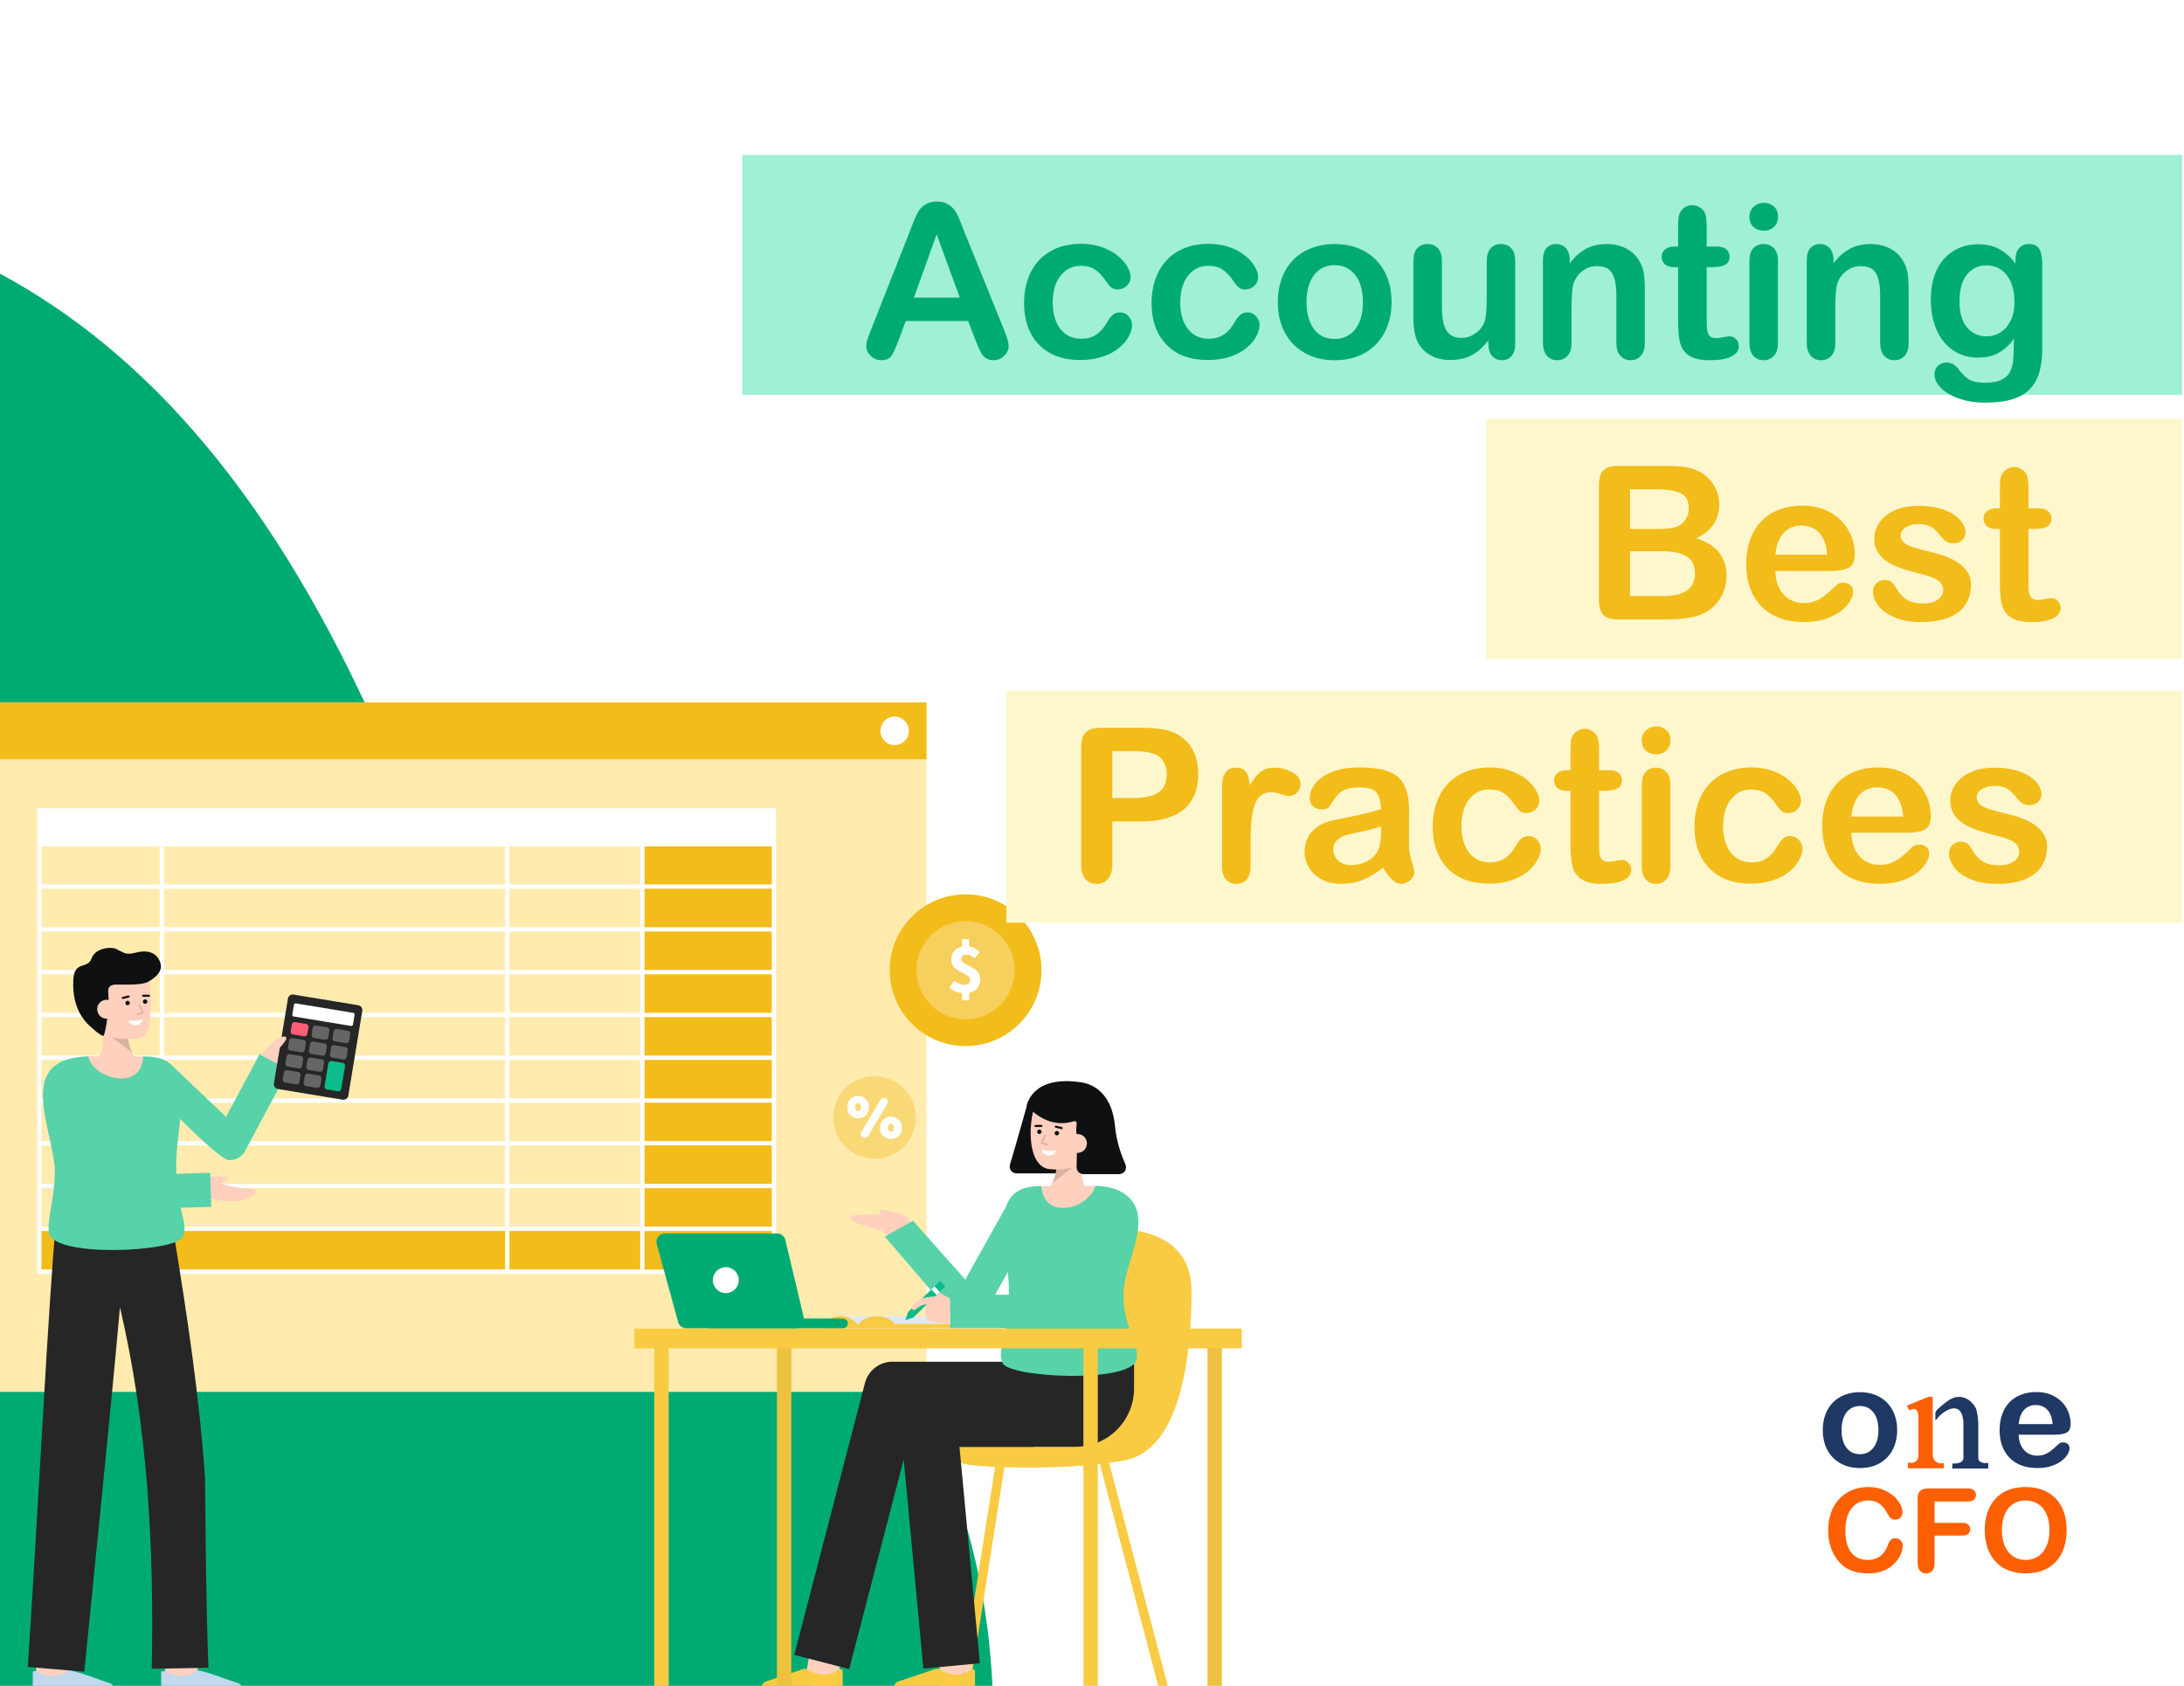 <svg width="342" height="264" viewBox="0 0 342 264" fill="none" xmlns="http://www.w3.org/2000/svg">
<g clip-path="url(#clip0_4023_6393)">
<rect width="342" height="264" fill="white"/>
<path d="M-75.787 30.403C-126.537 34.1 -167.177 70.709 -188.146 133.514C-209.116 196.32 -219.397 183.673 -246.805 209.864C-266.376 228.564 -273.032 270.296 -263.778 293.878C-250.956 326.545 -217.739 349.278 -175.246 359.508C-106.231 376.123 -81.466 317.005 9.875 375.126C53.36 402.797 109.624 376.194 141.943 322.234C161.334 289.858 161.021 237.012 134.135 207.083C97.489 166.294 91.541 188.73 60.005 116.441C26.11 38.745 -21.162 26.424 -75.787 30.403Z" fill="#00AB73"/>
<path d="M145.089 110H-4V217.969H145.089V110Z" fill="#FFEBAE"/>
<path d="M145.089 110H-4V118.894H145.089V110Z" fill="#F2BC1A"/>
<path d="M140.096 116.682C141.328 116.682 142.327 115.683 142.327 114.45C142.327 113.218 141.328 112.219 140.096 112.219C138.864 112.219 137.865 113.218 137.865 114.45C137.865 115.683 138.864 116.682 140.096 116.682Z" fill="white"/>
<path d="M121.189 129.562H100.593V199.162H121.189V129.562Z" fill="#F2BC1A"/>
<path d="M100.592 192.477H6.162V198.782H100.592V192.477Z" fill="#F2BC1A"/>
<path d="M121.189 126.578H6.158V132.533H121.189V126.578Z" fill="white"/>
<path d="M6.158 126.578V199.155H121.189V126.578" stroke="white" stroke-width="0.675" stroke-miterlimit="10"/>
<path d="M25.351 129.555V199.154" stroke="white" stroke-width="0.675" stroke-miterlimit="10"/>
<path d="M121.189 138.836H6.162" stroke="white" stroke-width="0.675" stroke-miterlimit="10"/>
<path d="M121.189 145.539H6.162" stroke="white" stroke-width="0.675" stroke-miterlimit="10"/>
<path d="M121.189 152.234H6.162" stroke="white" stroke-width="0.675" stroke-miterlimit="10"/>
<path d="M121.189 158.938H6.162" stroke="white" stroke-width="0.675" stroke-miterlimit="10"/>
<path d="M121.189 165.633H6.162" stroke="white" stroke-width="0.675" stroke-miterlimit="10"/>
<path d="M121.189 172.336H6.162" stroke="white" stroke-width="0.675" stroke-miterlimit="10"/>
<path d="M121.189 179.023H6.162" stroke="white" stroke-width="0.675" stroke-miterlimit="10"/>
<path d="M121.189 185.727H6.162" stroke="white" stroke-width="0.675" stroke-miterlimit="10"/>
<path d="M121.189 192.43H6.162" stroke="white" stroke-width="0.675" stroke-miterlimit="10"/>
<path d="M79.441 129.555V199.154" stroke="white" stroke-width="0.675" stroke-miterlimit="10"/>
<path d="M100.592 129.555V199.154" stroke="white" stroke-width="0.675" stroke-miterlimit="10"/>
<path d="M151.209 163.812C157.771 163.812 163.091 158.492 163.091 151.929C163.091 145.367 157.771 140.047 151.209 140.047C144.646 140.047 139.326 145.367 139.326 151.929C139.326 158.492 144.646 163.812 151.209 163.812Z" fill="#F2BC1A"/>
<g opacity="0.29">
<path d="M151.209 159.632C155.463 159.632 158.912 156.184 158.912 151.929C158.912 147.675 155.463 144.227 151.209 144.227C146.955 144.227 143.506 147.675 143.506 151.929C143.506 156.184 146.955 159.632 151.209 159.632Z" fill="white"/>
</g>
<path d="M148.688 154.678L149.406 153.564C149.976 154 150.474 154.223 151.004 154.223C151.639 154.223 151.918 153.959 151.918 153.45C151.918 152.298 148.961 152.318 148.961 150.296C148.961 148.996 149.861 148.168 151.281 148.168C151.684 148.162 152.084 148.244 152.452 148.409C152.82 148.573 153.148 148.815 153.414 149.119L152.589 150.063C152.181 149.692 151.837 149.497 151.369 149.497C150.83 149.497 150.538 149.715 150.538 150.218C150.538 151.286 153.495 151.193 153.495 153.335C153.495 154.621 152.644 155.552 151.004 155.552C150.155 155.533 149.338 155.225 148.688 154.678ZM150.658 147.07H151.751V148.684H150.658V147.07ZM150.658 154.88H151.751V156.65H150.658V154.88Z" fill="white"/>
<path d="M138.433 181.279C141.908 180.459 144.061 176.977 143.24 173.501C142.42 170.026 138.937 167.874 135.462 168.694C131.987 169.515 129.834 172.997 130.655 176.472C131.475 179.948 134.958 182.1 138.433 181.279Z" fill="#F9D876"/>
<path d="M132.664 173.368C132.664 172.385 133.308 171.625 134.373 171.625C135.429 171.625 136.081 172.393 136.081 173.368C136.081 174.334 135.438 175.126 134.373 175.126C133.308 175.126 132.664 174.335 132.664 173.368ZM134.832 173.368C134.832 173.027 134.694 172.758 134.373 172.758C134.058 172.758 133.905 173.035 133.905 173.368C133.905 173.708 134.051 173.994 134.373 173.994C134.695 173.994 134.832 173.708 134.832 173.368ZM138.433 171.93C138.535 171.92 138.637 171.938 138.729 171.982C138.821 172.026 138.9 172.094 138.957 172.179C139.014 172.264 139.047 172.362 139.053 172.464C139.058 172.566 139.036 172.668 138.989 172.759L135.964 177.871C135.905 177.965 135.823 178.042 135.726 178.094C135.628 178.147 135.519 178.173 135.409 178.171C135.307 178.181 135.204 178.162 135.112 178.119C135.02 178.075 134.941 178.007 134.884 177.922C134.828 177.837 134.795 177.739 134.789 177.637C134.783 177.535 134.805 177.433 134.853 177.343L137.877 172.23C137.936 172.136 138.018 172.059 138.115 172.007C138.213 171.954 138.322 171.928 138.433 171.93H138.433ZM137.806 176.616C137.806 175.633 138.457 174.865 139.522 174.865C140.578 174.865 141.23 175.633 141.23 176.616C141.23 177.582 140.579 178.366 139.522 178.366C138.449 178.365 137.806 177.581 137.806 176.616ZM139.981 176.616C139.981 176.275 139.836 175.998 139.522 175.998C139.2 175.998 139.054 176.275 139.054 176.616C139.054 176.948 139.2 177.233 139.522 177.233C139.843 177.233 139.981 176.948 139.981 176.616Z" fill="white"/>
<path d="M173.381 227.954L171.988 228.32L181.758 265.464L183.151 265.098L173.381 227.954Z" fill="#F9CB43"/>
<path d="M156.094 228.025L150.266 265.172L151.689 265.395L157.517 228.248L156.094 228.025Z" fill="#F9CB43"/>
<path d="M174.688 192.504C174.688 192.504 186.586 191.753 186.586 202.148C186.586 212.543 184.834 227.071 176.066 228.699C167.298 230.327 154.346 229.836 151.339 229.327C147.645 228.7 146.034 220.13 150.955 219.557C164.92 217.929 158.157 193.632 174.688 192.504Z" fill="#F9CB43"/>
<path d="M131.506 206.094C131.568 206.092 146.497 206.124 146.527 206.124C148.621 206.124 149.431 207.337 149.431 207.337V207.991H129.019V207.337C129.94 206.713 130.78 206.075 131.506 206.094Z" fill="#DEE8F5"/>
<path d="M134.351 207.499C134.351 207.499 133.274 205.953 131.507 206.095C131.027 206.113 130.557 206.233 130.128 206.447C129.699 206.662 129.321 206.966 129.019 207.338V207.992H140.13V207.338C140.13 207.338 139.321 206.125 137.227 206.125C135.133 206.125 134.351 207.499 134.351 207.499Z" fill="#F9CB43"/>
<path d="M140.13 207.992H149.431V207.338H140.13V207.992Z" fill="#F9CB43"/>
<path d="M151.944 258.081L146.918 258.469L147.371 264.34L152.397 263.952L151.944 258.081Z" fill="#FFD0BE"/>
<path d="M140.984 265.229C140.722 265.228 140.472 265.123 140.288 264.937C140.104 264.752 140.001 264.5 140.002 264.239C140.002 264.215 140.002 264.191 140.005 264.167C140.02 263.98 140.088 263.8 140.201 263.65C140.314 263.5 140.467 263.386 140.643 263.32L146.511 261.355C146.624 261.317 146.745 261.304 146.864 261.318C146.983 261.331 147.098 261.37 147.2 261.431C148.007 261.991 148.972 262.277 149.953 262.248C150.717 262.193 151.451 261.925 152.07 261.474C152.125 261.429 152.191 261.401 152.261 261.392C152.33 261.384 152.401 261.395 152.465 261.426C152.528 261.456 152.582 261.503 152.62 261.563C152.657 261.623 152.677 261.692 152.677 261.762V264.631C152.677 264.802 152.609 264.965 152.489 265.086C152.368 265.207 152.205 265.274 152.034 265.274H152.032L140.984 265.229Z" fill="#F9CB43"/>
<path d="M126.948 257.863L125.96 263.734L130.931 264.571L131.919 258.699L126.948 257.863Z" fill="#FFD0BE"/>
<path d="M124.38 259.146L135.448 216.566C135.695 215.614 136.251 214.772 137.029 214.17C137.807 213.569 138.762 213.242 139.745 213.242H164.001V213.258H177.59V217.422C177.59 218.623 177.353 219.812 176.894 220.921C176.434 222.03 175.761 223.038 174.912 223.887C174.063 224.736 173.055 225.409 171.946 225.869C170.837 226.328 169.648 226.565 168.447 226.565H161.82V226.591H150.249L153.435 260.465L144.592 261.295L141.512 228.541L132.976 261.379L124.38 259.146Z" fill="#262626"/>
<path d="M120.267 265.23C120.005 265.229 119.755 265.124 119.571 264.938C119.387 264.752 119.284 264.501 119.285 264.239C119.285 264.215 119.285 264.191 119.288 264.167C119.303 263.98 119.371 263.801 119.484 263.65C119.597 263.5 119.751 263.386 119.927 263.32L125.794 261.355C125.907 261.317 126.028 261.304 126.147 261.318C126.266 261.331 126.381 261.37 126.483 261.432C127.29 261.991 128.255 262.277 129.236 262.248C130 262.193 130.734 261.925 131.353 261.474C131.408 261.429 131.474 261.401 131.544 261.393C131.614 261.384 131.684 261.396 131.748 261.426C131.812 261.456 131.865 261.504 131.903 261.563C131.94 261.623 131.96 261.692 131.96 261.762V264.632C131.96 264.803 131.892 264.966 131.772 265.087C131.651 265.207 131.488 265.275 131.317 265.275H131.314L120.267 265.23Z" fill="#F9CB43"/>
<path d="M142.86 192.895C142.86 192.895 142.824 190.012 140.763 190.162C139.463 190.256 133.286 189.97 133.194 190.533C132.966 191.925 138.617 192.265 139.13 193.562L142.86 192.895Z" fill="#FFD0BE"/>
<path d="M141.494 190.257C141.494 190.257 138.626 189.321 137.921 189.489C137.297 189.637 138.598 190.653 138.598 190.653L141.494 190.257Z" fill="#FFD0BE"/>
<path d="M148.786 207.986H157.505C156.991 210.755 156.337 211.919 157.012 213.467C158.018 215.779 177.781 216.739 178.045 212.673C178.213 210.085 175.932 207.824 175.932 202.783C175.932 197.742 180.572 191.299 176.792 187.518C175.697 186.424 173.801 185.713 171.491 185.711C171.319 187.058 163.14 187.062 163.078 185.742C162.766 185.747 162.523 185.754 162.372 185.759C159.554 185.88 158.173 187.095 157.566 188.908L151.157 200.38L142.962 191.161L138.552 193.641L148.786 205.555L148.786 207.986ZM157.986 201.823C157.99 202.144 157.989 202.451 157.986 202.751H155.829L157.821 199.184C157.911 200.087 157.977 200.975 157.987 201.823H157.986Z" fill="#57D2A9"/>
<path d="M163.078 185.742C163.14 187.062 163.86 189.004 166.073 189.148C169.028 189.345 171.318 187.058 171.491 185.711H171.482C168.577 185.711 164.775 185.716 163.078 185.742Z" fill="#FFD0BE"/>
<path d="M145.241 206.728C145.709 207.096 147.736 207.211 148.787 207.247V203.351C148.251 203.063 147.584 202.691 147.087 202.374C146.398 201.932 146.086 201.805 145.913 201.853H145.911C145.87 201.865 145.833 201.888 145.805 201.921C145.782 201.946 145.764 201.976 145.753 202.009C145.64 202.314 146.156 202.772 146.441 202.998L146.444 203.001C146.547 203.082 146.621 203.135 146.621 203.135L146.012 203.416L146.009 203.418L145.476 203.665L145.469 203.668L145.181 203.8C145.181 203.8 145.131 204.011 145.076 204.321V204.323C144.946 205.065 144.79 206.376 145.241 206.728Z" fill="#FFD0BE"/>
<path d="M141.783 206.733L143.022 206.31L146.671 202.777L147.166 202.296L148.051 201.44L147.222 200.586L146.329 201.451L145.832 201.93L142.195 205.454L141.783 206.733Z" fill="#0CBC8B"/>
<path d="M145.832 201.932L146.671 202.779L147.166 202.298L146.329 201.453L145.832 201.932Z" fill="white"/>
<path d="M146.253 203.055C145.939 203.061 145.626 203.087 145.315 203.132C144.995 203.174 144.68 203.245 144.373 203.345C144.202 203.399 144.037 203.469 143.88 203.555C143.791 203.603 143.707 203.658 143.628 203.72L143.451 203.873C143.219 204.082 143.007 204.313 142.818 204.562C142.767 204.631 142.741 204.715 142.746 204.801C142.751 204.887 142.786 204.968 142.845 205.03C142.904 205.092 142.983 205.132 143.068 205.141C143.153 205.151 143.239 205.13 143.31 205.083L143.327 205.072L144.023 204.605L144.197 204.49C144.238 204.467 144.28 204.447 144.322 204.429C144.429 204.386 144.54 204.352 144.653 204.328C144.913 204.274 145.176 204.236 145.441 204.216C145.712 204.194 146 204.178 146.261 204.174H146.274C146.347 204.172 146.419 204.156 146.487 204.127C146.554 204.098 146.615 204.056 146.666 204.003C146.717 203.95 146.757 203.888 146.784 203.819C146.811 203.751 146.824 203.678 146.823 203.604C146.822 203.531 146.806 203.458 146.777 203.391C146.747 203.324 146.705 203.263 146.652 203.212C146.599 203.161 146.537 203.121 146.469 203.094C146.4 203.067 146.327 203.054 146.254 203.055L146.253 203.055Z" fill="#FFD0BE"/>
<path d="M123.915 210.32H121.661V265.281H123.915V210.32Z" fill="#F9CB43"/>
<path d="M171.907 210.461H169.653V265.421H171.907V210.461Z" fill="#F9CB43"/>
<path d="M191.342 210.32H189.088V265.281H191.342V210.32Z" fill="#F9CB43"/>
<g opacity="0.05">
<path d="M123.915 210.305H121.661V265.265H123.915V210.305Z" fill="black"/>
</g>
<g opacity="0.05">
<path d="M191.342 210.305H189.088V265.265H191.342V210.305Z" fill="black"/>
</g>
<path d="M104.712 210.32H102.457V265.281H104.712V210.32Z" fill="#F9CB43"/>
<path d="M194.459 208.047H99.341V211.147H194.459V208.047Z" fill="#F9CB43"/>
<path d="M122.975 194.167L125.889 206.403C125.934 206.593 125.936 206.791 125.893 206.983C125.851 207.174 125.766 207.353 125.645 207.506C125.524 207.66 125.369 207.784 125.193 207.869C125.017 207.955 124.824 207.999 124.628 207.999H107.445C107.162 207.999 106.886 207.906 106.66 207.734C106.434 207.562 106.271 207.32 106.196 207.046L102.837 194.811C102.785 194.619 102.777 194.417 102.815 194.221C102.853 194.025 102.936 193.841 103.057 193.682C103.177 193.524 103.333 193.395 103.512 193.307C103.691 193.218 103.888 193.172 104.087 193.172H121.714C122.005 193.172 122.288 193.27 122.517 193.451C122.746 193.631 122.907 193.884 122.975 194.167Z" fill="#00AB73"/>
<path d="M132.007 207.999H111.238C111.036 207.999 110.843 207.919 110.7 207.776C110.557 207.634 110.477 207.44 110.477 207.238C110.477 207.036 110.557 206.842 110.7 206.7C110.843 206.557 111.036 206.477 111.238 206.477H132.007C132.209 206.477 132.402 206.557 132.545 206.7C132.688 206.842 132.768 207.036 132.768 207.238C132.768 207.44 132.688 207.634 132.545 207.776C132.402 207.919 132.209 207.999 132.007 207.999Z" fill="#00AB73"/>
<path d="M113.66 202.502C114.782 202.502 115.692 201.592 115.692 200.47C115.692 199.347 114.782 198.438 113.66 198.438C112.538 198.438 111.628 199.347 111.628 200.47C111.628 201.592 112.538 202.502 113.66 202.502Z" fill="white"/>
<path d="M160.994 172.469C160.994 172.469 159.175 178.988 158.153 182.371C158.104 182.531 158.094 182.701 158.123 182.866C158.151 183.031 158.219 183.187 158.318 183.321C158.418 183.455 158.548 183.564 158.698 183.64C158.848 183.715 159.013 183.754 159.18 183.754H165.565C165.841 183.754 166.106 183.647 166.306 183.457C166.506 183.267 166.624 183.007 166.637 182.731L167.068 173.656L160.994 172.469Z" fill="#0F1011"/>
<path d="M170.78 186.972C170.78 186.972 168.923 185.989 169.333 180.934L165.496 180.227C165.496 180.227 165.931 184.758 163.993 186.198L170.78 186.972Z" fill="#FFD0BE"/>
<g opacity="0.15">
<path d="M164.778 185.246L167.962 182.805L165.46 182.781C165.388 183.638 165.157 184.474 164.778 185.246Z" fill="black"/>
</g>
<path d="M171.507 178.97C171.243 180.504 170.407 181.957 169.055 182.453C167.581 183.04 165.986 183.257 164.409 183.085C160.21 182.745 161.032 173.198 163.024 171.342C165.015 169.486 170.866 170.655 171.581 173.755C171.95 175.36 171.758 177.511 171.507 178.97Z" fill="#FFD0BE"/>
<path d="M165.5 177.797C165.692 177.797 165.848 177.641 165.848 177.449C165.848 177.257 165.692 177.102 165.5 177.102C165.308 177.102 165.152 177.257 165.152 177.449C165.152 177.641 165.308 177.797 165.5 177.797Z" fill="#0F1011"/>
<path d="M162.756 177.578C162.948 177.578 163.103 177.423 163.103 177.231C163.103 177.039 162.948 176.883 162.756 176.883C162.564 176.883 162.408 177.039 162.408 177.231C162.408 177.423 162.564 177.578 162.756 177.578Z" fill="#0F1011"/>
<path d="M162.152 176.488H162.154L163.076 176.475C163.119 176.475 163.161 176.457 163.191 176.426C163.221 176.395 163.238 176.353 163.237 176.31C163.237 176.266 163.219 176.225 163.188 176.195C163.157 176.165 163.115 176.148 163.072 176.148L162.15 176.161C162.129 176.161 162.107 176.165 162.088 176.174C162.068 176.182 162.05 176.194 162.035 176.21C162.02 176.225 162.008 176.243 162 176.263C161.992 176.283 161.988 176.304 161.988 176.325C161.988 176.347 161.992 176.368 162.001 176.388C162.009 176.408 162.021 176.426 162.036 176.441C162.052 176.456 162.07 176.468 162.09 176.476C162.109 176.484 162.131 176.488 162.152 176.488Z" fill="#0F1011"/>
<path d="M166.25 176.819C166.29 176.819 166.328 176.804 166.358 176.778C166.388 176.751 166.407 176.714 166.412 176.675C166.417 176.635 166.407 176.595 166.384 176.562C166.361 176.529 166.327 176.506 166.288 176.497L165.379 176.279C165.358 176.273 165.336 176.272 165.315 176.275C165.293 176.278 165.273 176.285 165.254 176.297C165.235 176.308 165.219 176.323 165.206 176.34C165.193 176.358 165.184 176.378 165.179 176.399C165.174 176.42 165.173 176.442 165.176 176.463C165.18 176.485 165.188 176.505 165.199 176.524C165.211 176.542 165.226 176.558 165.244 176.571C165.262 176.583 165.282 176.592 165.303 176.597L166.211 176.814C166.224 176.817 166.237 176.819 166.25 176.819Z" fill="#0F1011"/>
<path d="M165.342 180.193C165.342 180.193 164.058 180.329 163.157 180.016C163.157 180.016 163.165 180.861 164.181 180.944C165.197 181.026 165.342 180.193 165.342 180.193Z" fill="white"/>
<g opacity="0.15">
<path d="M163.957 179.374C163.986 179.374 164.014 179.364 164.036 179.345C164.058 179.326 164.072 179.3 164.076 179.272C164.08 179.243 164.074 179.214 164.059 179.19C164.044 179.166 164.02 179.148 163.993 179.139L163.285 178.923L163.779 177.821C163.79 177.792 163.79 177.76 163.779 177.731C163.767 177.702 163.745 177.679 163.717 177.667C163.688 177.654 163.656 177.653 163.627 177.663C163.598 177.674 163.574 177.695 163.56 177.723L162.955 179.073L163.922 179.369C163.934 179.373 163.946 179.374 163.957 179.374Z" fill="black"/>
</g>
<path d="M160.775 173.249C160.775 173.249 161.39 168.277 169.357 169.498C171.343 169.802 174.158 171.353 174.614 176.435C174.822 178.766 175.626 180.964 176.239 182.356C176.312 182.519 176.342 182.698 176.328 182.876C176.314 183.054 176.256 183.226 176.158 183.376C176.061 183.526 175.928 183.649 175.771 183.734C175.614 183.82 175.438 183.865 175.259 183.865L169.659 183.867C169.518 183.867 169.379 183.839 169.248 183.786C169.118 183.732 169 183.654 168.9 183.554C168.801 183.455 168.721 183.337 168.667 183.207C168.613 183.077 168.585 182.938 168.585 182.797C168.585 182.781 168.585 182.766 168.585 182.749C168.625 181.796 168.657 180.182 168.603 177.715C168.312 176.307 169.087 175.315 167.962 175.638C163.781 176.839 161.089 173.33 160.775 173.249Z" fill="#0F1011"/>
<path d="M167.258 178.945C167.242 179.138 167.264 179.332 167.324 179.517C167.383 179.701 167.478 179.872 167.604 180.019C167.857 180.317 168.218 180.503 168.608 180.534C168.998 180.566 169.384 180.441 169.682 180.188C169.98 179.935 170.166 179.573 170.197 179.184C170.235 178.801 170.118 178.419 169.874 178.122C169.63 177.825 169.278 177.637 168.896 177.599C168.879 177.598 168.863 177.596 168.848 177.595C167.795 177.561 167.324 178.133 167.258 178.945Z" fill="#FFD0BE"/>
<path d="M30.781 262.912L25.775 262.317C26 260.422 26.255 258.146 26.273 257.773C26.273 257.797 26.273 257.817 26.273 257.832H31.314C31.312 257.985 31.312 258.443 30.781 262.912Z" fill="#FFD0BE"/>
<path d="M10.695 263.517L5.654 263.501C5.654 263.501 5.671 258.296 5.671 257.836H10.712C10.712 258.297 10.695 263.517 10.695 263.517Z" fill="#FFD0BE"/>
<path d="M23.76 261.324L32.641 261.172C32.272 251.819 32.209 241.122 32.109 231.441C31.233 218.751 29.335 206.189 27.282 193.622L27.218 193.641L27.031 192.361L8.769 191.234C7.521 204.965 6.2 232.786 4.355 261.037L13.205 261.785C14.8 245.513 17.268 221.803 18.785 204.709C23.143 223.34 24.137 242.307 23.76 261.324Z" fill="#262626"/>
<path d="M16.823 265.469C17.891 265.493 18.172 263.905 17.163 263.56C16.752 263.536 10.845 261.139 10.606 261.671C7.395 263.922 5.325 260.705 5.13 262.002V264.871C5.13 264.956 5.146 265.04 5.179 265.118C5.211 265.196 5.259 265.267 5.319 265.327C5.379 265.387 5.45 265.434 5.528 265.466C5.606 265.498 5.69 265.515 5.775 265.514L16.823 265.469Z" fill="#C1D8ED"/>
<path d="M36.923 265.469C37.991 265.493 38.272 263.905 37.263 263.56C36.852 263.536 30.945 261.139 30.706 261.671C27.495 263.922 25.427 260.705 25.23 262.002V264.871C25.23 264.956 25.246 265.04 25.279 265.118C25.311 265.196 25.359 265.267 25.419 265.327C25.479 265.387 25.55 265.434 25.628 265.466C25.707 265.498 25.791 265.515 25.875 265.514L36.923 265.469Z" fill="#C1D8ED"/>
<path d="M32.375 184.351C33.935 184.135 38.2 184.171 34.025 185.408L32.375 184.351Z" fill="#FFD0BE"/>
<path d="M31.987 187.315C31.987 187.315 36.972 189.363 39.837 187.027C39.908 186.967 39.96 186.887 39.986 186.797C40.012 186.707 40.01 186.612 39.981 186.523C39.953 186.434 39.898 186.355 39.824 186.297C39.751 186.24 39.662 186.205 39.569 186.198C37.638 186.084 33.672 185.694 34.135 184.422H31.02" fill="#FFD0BE"/>
<path d="M36.069 181.657C36.534 181.657 36.99 181.53 37.389 181.292C37.788 181.053 38.115 180.71 38.335 180.301L45.188 167.505L40.656 165.078L35.396 174.901L26.812 166.736L23.701 170.872C24.775 171.52 34.73 182.334 36.069 181.657Z" fill="#57D2A9"/>
<path d="M28.594 193.716C27.568 196.073 7.897 197.053 7.628 192.906C7.456 190.267 8.581 187.964 8.581 182.821C7.894 175.772 2.559 165.759 13.83 165.414C14.006 166.787 22.343 166.792 22.406 165.446C31.24 165.163 27.797 174.771 27.6 181.845C27.505 189.789 29.651 191.288 28.594 193.716Z" fill="#57D2A9"/>
<path d="M22.405 165.446C22.231 171.092 14.365 168.839 13.829 165.414C16.794 165.414 20.677 165.419 22.405 165.446Z" fill="#FFD0BE"/>
<path d="M17.613 189.457C17.672 189.459 33.005 188.988 33.075 188.987L32.912 183.653L19.271 184.068L12.074 169.008L7.258 171.31L15.205 187.94C15.423 188.394 15.764 188.778 16.19 189.046C16.616 189.315 17.11 189.457 17.613 189.457Z" fill="#57D2A9"/>
<path d="M46.151 164.762L44.394 167.076L40.909 165.208C41.533 164.257 43.05 163.023 43.05 163.023L46.151 164.762Z" fill="#FFD0BE"/>
<path d="M56.103 157.422L45.963 155.749C45.547 155.681 45.154 155.962 45.086 156.378L42.894 169.659C42.826 170.075 43.107 170.468 43.523 170.536L53.663 172.209C54.079 172.278 54.472 171.997 54.541 171.581L56.732 158.299C56.8 157.884 56.519 157.491 56.103 157.422Z" fill="#262626"/>
<path d="M55.306 158.61L46.336 157.13C46.189 157.106 46.05 157.205 46.026 157.352L45.775 158.871C45.751 159.018 45.85 159.156 45.998 159.181L54.968 160.661C55.115 160.685 55.253 160.585 55.278 160.438L55.528 158.92C55.553 158.773 55.453 158.634 55.306 158.61Z" fill="white"/>
<path d="M47.942 160.343L46.206 160.057C45.964 160.017 45.735 160.181 45.695 160.423L45.519 161.488C45.479 161.731 45.643 161.96 45.886 162L47.621 162.286C47.864 162.326 48.092 162.162 48.132 161.92L48.308 160.854C48.348 160.612 48.184 160.383 47.942 160.343Z" fill="#FD5D76"/>
<path opacity="0.29" d="M51.216 160.882L49.48 160.596C49.238 160.556 49.009 160.72 48.969 160.962L48.793 162.027C48.753 162.27 48.917 162.499 49.16 162.539L50.895 162.825C51.138 162.865 51.367 162.701 51.407 162.459L51.582 161.393C51.622 161.151 51.458 160.922 51.216 160.882Z" fill="white"/>
<path opacity="0.29" d="M54.49 161.421L52.754 161.135C52.512 161.095 52.283 161.259 52.243 161.501L52.067 162.566C52.027 162.809 52.191 163.038 52.434 163.078L54.169 163.364C54.412 163.404 54.641 163.24 54.681 162.998L54.856 161.933C54.896 161.69 54.732 161.461 54.49 161.421Z" fill="white"/>
<path opacity="0.29" d="M47.528 162.851L45.792 162.565C45.55 162.525 45.321 162.689 45.281 162.931L45.105 163.996C45.065 164.239 45.229 164.467 45.471 164.507L47.207 164.794C47.449 164.834 47.678 164.67 47.718 164.427L47.894 163.362C47.934 163.12 47.77 162.891 47.528 162.851Z" fill="white"/>
<path opacity="0.29" d="M50.802 163.382L49.066 163.096C48.824 163.056 48.595 163.22 48.555 163.462L48.379 164.527C48.339 164.77 48.503 164.999 48.745 165.039L50.481 165.325C50.724 165.365 50.952 165.201 50.992 164.959L51.168 163.893C51.208 163.651 51.044 163.422 50.802 163.382Z" fill="white"/>
<path opacity="0.29" d="M54.084 163.961L52.348 163.674C52.105 163.634 51.876 163.798 51.836 164.041L51.66 165.106C51.62 165.349 51.784 165.578 52.027 165.618L53.763 165.904C54.005 165.944 54.234 165.78 54.275 165.538L54.45 164.472C54.491 164.23 54.327 164.001 54.084 163.961Z" fill="white"/>
<path opacity="0.29" d="M47.113 165.367L45.378 165.08C45.136 165.04 44.907 165.204 44.867 165.447L44.691 166.512C44.651 166.754 44.815 166.983 45.057 167.023L46.793 167.309C47.035 167.349 47.264 167.185 47.304 166.943L47.48 165.878C47.52 165.635 47.356 165.407 47.113 165.367Z" fill="white"/>
<path opacity="0.29" d="M50.388 165.898L48.652 165.611C48.41 165.571 48.181 165.736 48.141 165.978L47.965 167.043C47.925 167.285 48.089 167.514 48.331 167.554L50.067 167.841C50.309 167.881 50.538 167.717 50.578 167.474L50.754 166.409C50.794 166.167 50.63 165.938 50.388 165.898Z" fill="white"/>
<path opacity="0.29" d="M46.699 167.874L44.964 167.588C44.721 167.548 44.492 167.712 44.453 167.954L44.277 169.02C44.237 169.262 44.401 169.491 44.643 169.531L46.379 169.817C46.621 169.857 46.85 169.693 46.89 169.451L47.066 168.386C47.106 168.143 46.942 167.914 46.699 167.874Z" fill="white"/>
<path opacity="0.29" d="M49.974 168.413L48.238 168.127C47.996 168.087 47.767 168.251 47.727 168.494L47.551 169.559C47.511 169.801 47.675 170.03 47.917 170.07L49.653 170.356C49.895 170.396 50.124 170.232 50.164 169.99L50.34 168.925C50.38 168.682 50.216 168.453 49.974 168.413Z" fill="white"/>
<path d="M51.926 166.154C51.868 166.145 51.809 166.147 51.752 166.16C51.695 166.173 51.642 166.198 51.594 166.232C51.547 166.266 51.506 166.309 51.475 166.358C51.445 166.408 51.424 166.463 51.414 166.521L51.097 168.441L51.025 168.873L50.824 170.092C50.805 170.208 50.833 170.327 50.902 170.423C50.97 170.519 51.074 170.584 51.191 170.603L52.926 170.889C52.984 170.899 53.043 170.897 53.1 170.884C53.157 170.87 53.21 170.846 53.258 170.812C53.305 170.778 53.346 170.735 53.376 170.685C53.407 170.636 53.428 170.581 53.438 170.523L53.638 169.304L53.711 168.872L54.027 166.952C54.047 166.836 54.019 166.716 53.95 166.621C53.881 166.525 53.777 166.46 53.661 166.441L51.926 166.154Z" fill="#0CBC8B"/>
<path d="M42.429 165.166C42.429 165.166 41.397 164.649 42.059 163.952C42.934 163.03 44.095 162.038 44.766 162.395C45.189 162.62 43.99 163.91 43.086 164.815" fill="#FFD0BE"/>
<path d="M16.209 162.187C16.211 162.119 16.211 162.055 16.211 161.985C16.214 161.548 16.195 161.073 16.151 160.555L16.655 160.461L19.987 159.844C19.921 160.696 19.933 161.553 20.026 162.403C20.037 162.499 20.05 162.597 20.064 162.696C20.073 162.772 20.086 162.852 20.1 162.929C20.114 163.006 20.124 163.08 20.141 163.154C20.169 163.312 20.203 163.471 20.244 163.627C20.251 163.664 20.261 163.701 20.273 163.738C20.273 163.744 20.275 163.75 20.277 163.756C20.297 163.836 20.321 163.918 20.347 163.994C20.373 164.083 20.402 164.169 20.436 164.256C20.446 164.282 20.455 164.311 20.467 164.338C20.498 164.424 20.534 164.508 20.573 164.589C20.613 164.683 20.659 164.774 20.707 164.863C20.708 164.863 20.708 164.863 20.709 164.864C20.709 164.864 20.709 164.865 20.709 164.866C20.89 165.22 21.145 165.532 21.456 165.78H15.424C15.796 165.137 16.18 164.03 16.209 162.187Z" fill="#FFD0BE"/>
<path opacity="0.15" d="M20.711 164.862L17.525 162.424L20.027 162.398C20.099 163.255 20.331 164.091 20.711 164.862Z" fill="black"/>
<path d="M13.976 158.592C14.242 160.126 15.079 161.578 16.431 162.073C18.037 162.661 19.226 162.701 21.078 162.701C23.605 162.701 23.521 160.066 23.592 157.411C23.664 154.745 23.451 151.885 22.453 150.956C20.46 149.102 14.61 150.276 13.898 153.378C13.53 154.982 13.724 157.133 13.976 158.592Z" fill="#FFD0BE"/>
<path d="M25.153 150.925C24.73 149.375 23.413 148.617 21.235 149.187C19.685 149.592 19.489 149.228 18.177 148.596C17.426 148.234 14.961 148.4 14.351 150.068C13.697 151.855 11.674 150.408 11.486 153.32C11.329 155.757 11.801 158.922 14.508 161.052C14.94 161.486 15.431 161.858 15.966 162.155C16.196 162.292 16.252 162.181 16.331 161.926C16.613 161.024 17.183 157.872 16.95 155.307C16.912 154.885 16.991 154.229 18.073 154.183C19.255 154.133 22.326 154.399 23.414 153.62C23.413 153.62 25.576 152.474 25.153 150.925Z" fill="#0F1011"/>
<path d="M19.982 157.414C20.174 157.414 20.33 157.259 20.33 157.067C20.33 156.874 20.174 156.719 19.982 156.719C19.79 156.719 19.634 156.874 19.634 157.067C19.634 157.259 19.79 157.414 19.982 157.414Z" fill="#0F1011"/>
<path d="M22.726 157.196C22.918 157.196 23.074 157.04 23.074 156.848C23.074 156.656 22.918 156.5 22.726 156.5C22.534 156.5 22.378 156.656 22.378 156.848C22.378 157.04 22.534 157.196 22.726 157.196Z" fill="#0F1011"/>
<path d="M23.329 156.104H23.327L22.405 156.092C22.363 156.09 22.323 156.072 22.294 156.042C22.265 156.011 22.249 155.97 22.249 155.928C22.249 155.886 22.266 155.845 22.295 155.815C22.325 155.785 22.365 155.767 22.407 155.766H22.409L23.331 155.777C23.374 155.777 23.416 155.795 23.446 155.826C23.477 155.856 23.493 155.898 23.493 155.941C23.493 155.985 23.475 156.026 23.445 156.057C23.414 156.087 23.372 156.104 23.329 156.104Z" fill="#0F1011"/>
<path d="M19.231 156.436C19.191 156.436 19.152 156.421 19.123 156.395C19.093 156.368 19.074 156.332 19.069 156.292C19.064 156.252 19.074 156.212 19.097 156.179C19.12 156.146 19.154 156.123 19.193 156.114L20.101 155.895C20.143 155.885 20.188 155.892 20.225 155.915C20.262 155.937 20.288 155.974 20.299 156.016C20.309 156.058 20.302 156.103 20.279 156.14C20.256 156.177 20.22 156.203 20.178 156.213L19.269 156.432C19.257 156.435 19.244 156.436 19.231 156.436Z" fill="#0F1011"/>
<path d="M18.172 157.914C18.191 158.108 18.171 158.305 18.113 158.491C18.055 158.678 17.961 158.851 17.835 159.001C17.71 159.151 17.556 159.274 17.382 159.364C17.209 159.454 17.019 159.509 16.824 159.524C16.63 159.54 16.434 159.517 16.248 159.457C16.062 159.396 15.89 159.3 15.742 159.172C15.594 159.045 15.473 158.889 15.385 158.714C15.298 158.539 15.246 158.349 15.233 158.154C15.214 157.96 15.234 157.765 15.292 157.579C15.35 157.393 15.445 157.221 15.57 157.073C15.696 156.924 15.851 156.803 16.025 156.715C16.198 156.628 16.388 156.576 16.582 156.564C17.633 156.531 18.106 157.103 18.172 157.914Z" fill="#FFD0BE"/>
<g opacity="0.15">
<path d="M21.526 158.982C21.497 158.982 21.469 158.972 21.447 158.953C21.426 158.934 21.411 158.908 21.407 158.88C21.403 158.852 21.409 158.823 21.424 158.798C21.439 158.774 21.463 158.756 21.491 158.747L22.198 158.53L21.703 157.428C21.696 157.414 21.693 157.398 21.692 157.383C21.691 157.367 21.694 157.351 21.7 157.336C21.705 157.321 21.713 157.307 21.724 157.296C21.735 157.284 21.748 157.275 21.763 157.268C21.777 157.262 21.793 157.258 21.809 157.258C21.825 157.257 21.84 157.26 21.855 157.266C21.87 157.272 21.884 157.28 21.895 157.291C21.907 157.302 21.916 157.315 21.922 157.33L22.473 158.556C22.48 158.571 22.483 158.588 22.483 158.605C22.483 158.622 22.48 158.639 22.473 158.655C22.465 158.67 22.455 158.684 22.442 158.695C22.43 158.706 22.415 158.715 22.398 158.72L21.561 158.977C21.55 158.98 21.538 158.982 21.526 158.982Z" fill="black"/>
</g>
<path d="M20.143 159.796C20.143 159.796 21.427 159.932 22.327 159.617C22.327 159.617 22.32 160.463 21.304 160.546C20.288 160.629 20.143 159.796 20.143 159.796Z" fill="#F8FCFF"/>
<g filter="url(#filter0_d_4023_6393)">
<path d="M297.085 222.377C297.085 223.247 296.949 224.05 296.678 224.785C296.406 225.52 296.013 226.152 295.498 226.68C294.984 227.208 294.369 227.615 293.655 227.9C292.94 228.179 292.136 228.318 291.243 228.318C290.357 228.318 289.56 228.175 288.852 227.89C288.145 227.604 287.53 227.197 287.009 226.669C286.494 226.134 286.101 225.506 285.83 224.785C285.565 224.057 285.433 223.254 285.433 222.377C285.433 221.492 285.569 220.682 285.84 219.947C286.112 219.212 286.501 218.584 287.009 218.063C287.516 217.542 288.131 217.142 288.852 216.864C289.574 216.578 290.371 216.435 291.243 216.435C292.129 216.435 292.933 216.578 293.655 216.864C294.376 217.149 294.995 217.556 295.509 218.084C296.024 218.612 296.413 219.24 296.678 219.968C296.949 220.696 297.085 221.499 297.085 222.377ZM294.148 222.377C294.148 221.185 293.883 220.257 293.355 219.593C292.833 218.93 292.129 218.598 291.243 218.598C290.671 218.598 290.167 218.748 289.731 219.047C289.296 219.34 288.96 219.775 288.724 220.353C288.488 220.932 288.37 221.606 288.37 222.377C288.37 223.14 288.484 223.808 288.713 224.379C288.949 224.949 289.281 225.388 289.71 225.695C290.146 225.995 290.657 226.145 291.243 226.145C292.129 226.145 292.833 225.813 293.355 225.149C293.883 224.478 294.148 223.554 294.148 222.377ZM321.838 223.094H316.114C316.121 223.758 316.253 224.343 316.511 224.85C316.775 225.356 317.122 225.738 317.55 225.995C317.986 226.252 318.465 226.38 318.987 226.38C319.337 226.38 319.655 226.341 319.941 226.263C320.234 226.177 320.516 226.048 320.788 225.877C321.059 225.699 321.309 225.51 321.538 225.31C321.767 225.11 322.063 224.839 322.428 224.496C322.578 224.368 322.792 224.304 323.071 224.304C323.371 224.304 323.614 224.386 323.8 224.55C323.985 224.714 324.078 224.946 324.078 225.246C324.078 225.51 323.975 225.82 323.768 226.177C323.56 226.527 323.246 226.866 322.824 227.194C322.41 227.515 321.884 227.783 321.248 227.997C320.62 228.211 319.894 228.318 319.072 228.318C317.193 228.318 315.732 227.783 314.688 226.712C313.645 225.642 313.123 224.189 313.123 222.355C313.123 221.492 313.252 220.692 313.509 219.957C313.766 219.215 314.142 218.58 314.635 218.052C315.128 217.524 315.735 217.121 316.457 216.842C317.179 216.557 317.979 216.414 318.858 216.414C320.002 216.414 320.98 216.657 321.795 217.142C322.617 217.62 323.232 218.241 323.639 219.005C324.046 219.768 324.25 220.546 324.25 221.338C324.25 222.073 324.039 222.552 323.617 222.773C323.196 222.987 322.603 223.094 321.838 223.094ZM316.114 221.435H321.42C321.348 220.436 321.077 219.69 320.605 219.197C320.141 218.698 319.526 218.448 318.762 218.448C318.033 218.448 317.432 218.701 316.961 219.208C316.496 219.708 316.214 220.45 316.114 221.435Z" fill="#1F3864"/>
<path d="M297.959 240.46C297.959 240.876 297.854 241.328 297.646 241.815C297.444 242.297 297.122 242.773 296.681 243.243C296.241 243.707 295.678 244.084 294.993 244.376C294.308 244.667 293.51 244.813 292.599 244.813C291.908 244.813 291.28 244.747 290.714 244.617C290.148 244.486 289.633 244.283 289.169 244.01C288.71 243.73 288.287 243.365 287.9 242.913C287.555 242.502 287.26 242.044 287.016 241.539C286.772 241.028 286.587 240.483 286.462 239.906C286.343 239.33 286.284 238.717 286.284 238.069C286.284 237.016 286.435 236.073 286.739 235.241C287.049 234.408 287.489 233.698 288.061 233.109C288.633 232.514 289.303 232.062 290.071 231.753C290.839 231.444 291.658 231.289 292.528 231.289C293.588 231.289 294.531 231.5 295.359 231.922C296.187 232.345 296.821 232.868 297.262 233.492C297.703 234.111 297.923 234.697 297.923 235.25C297.923 235.553 297.816 235.821 297.601 236.053C297.387 236.285 297.128 236.401 296.824 236.401C296.485 236.401 296.229 236.32 296.056 236.16C295.889 235.999 295.702 235.723 295.493 235.33C295.148 234.682 294.74 234.197 294.269 233.876C293.805 233.555 293.23 233.394 292.545 233.394C291.456 233.394 290.586 233.808 289.937 234.634C289.294 235.461 288.972 236.636 288.972 238.158C288.972 239.175 289.115 240.022 289.401 240.7C289.687 241.372 290.092 241.875 290.616 242.208C291.14 242.541 291.753 242.708 292.456 242.708C293.218 242.708 293.862 242.52 294.386 242.145C294.916 241.765 295.315 241.209 295.583 240.477C295.696 240.132 295.836 239.853 296.002 239.639C296.169 239.419 296.437 239.309 296.806 239.309C297.122 239.309 297.393 239.419 297.619 239.639C297.845 239.859 297.959 240.132 297.959 240.46ZM308.169 233.555H302.943V236.9H307.311C307.716 236.9 308.017 236.992 308.214 237.177C308.416 237.355 308.517 237.596 308.517 237.899C308.517 238.203 308.416 238.443 308.214 238.622C308.011 238.8 307.71 238.89 307.311 238.89H302.943V243.198C302.943 243.745 302.818 244.153 302.568 244.42C302.324 244.682 302.008 244.813 301.621 244.813C301.228 244.813 300.906 244.679 300.656 244.411C300.412 244.144 300.29 243.739 300.29 243.198V233.136C300.29 232.755 300.347 232.446 300.46 232.208C300.573 231.964 300.749 231.789 300.987 231.681C301.231 231.569 301.541 231.512 301.916 231.512H308.169C308.592 231.512 308.904 231.607 309.107 231.798C309.315 231.982 309.419 232.226 309.419 232.529C309.419 232.838 309.315 233.088 309.107 233.278C308.904 233.463 308.592 233.555 308.169 233.555ZM317.164 231.289C318.522 231.289 319.686 231.565 320.657 232.119C321.634 232.666 322.372 233.448 322.872 234.465C323.373 235.476 323.623 236.665 323.623 238.033C323.623 239.044 323.486 239.963 323.212 240.79C322.938 241.616 322.527 242.333 321.979 242.94C321.431 243.546 320.758 244.01 319.96 244.331C319.162 244.652 318.248 244.813 317.218 244.813C316.194 244.813 315.276 244.649 314.466 244.322C313.657 243.989 312.981 243.522 312.439 242.922C311.897 242.321 311.486 241.598 311.206 240.754C310.932 239.909 310.795 238.997 310.795 238.015C310.795 237.01 310.938 236.088 311.224 235.25C311.516 234.411 311.936 233.698 312.483 233.109C313.031 232.52 313.698 232.071 314.484 231.762C315.27 231.447 316.164 231.289 317.164 231.289ZM320.934 238.015C320.934 237.058 320.779 236.228 320.469 235.526C320.16 234.825 319.716 234.295 319.138 233.938C318.567 233.576 317.909 233.394 317.164 233.394C316.634 233.394 316.143 233.495 315.69 233.698C315.244 233.894 314.857 234.182 314.529 234.563C314.207 234.944 313.951 235.431 313.761 236.026C313.576 236.615 313.484 237.278 313.484 238.015C313.484 238.759 313.576 239.431 313.761 240.031C313.951 240.632 314.216 241.132 314.556 241.53C314.901 241.923 315.294 242.217 315.735 242.413C316.182 242.609 316.67 242.708 317.2 242.708C317.879 242.708 318.501 242.538 319.067 242.199C319.639 241.86 320.091 241.337 320.425 240.629C320.764 239.921 320.934 239.05 320.934 238.015Z" fill="#FD6003"/>
<path d="M301.991 217.375L298.881 218.654L299.064 219.019C300.381 218.435 300.649 219.689 300.619 220.389V226.144C300.692 227.606 299.552 227.789 298.972 227.697V228.154H304.186V227.789C302.723 227.862 302.418 226.723 302.448 226.144V217.375H301.991Z" fill="#FD6003" stroke="#FE6003" stroke-width="0.409"/>
<path d="M303.274 220.332V219.693C303.201 219.473 304.402 218.505 305.012 218.048C307.061 216.514 308.61 217.957 309.128 218.871C309.421 219.309 309.555 220.637 309.585 221.246V226.726C309.585 227.677 310.622 227.792 311.14 227.731V228.188H305.926V227.823C307.39 227.823 307.664 227.153 307.664 226.726V221.246C307.664 221.154 307.664 218.962 306.201 218.779C305.03 218.633 303.762 219.754 303.274 220.332Z" fill="#1F3864" stroke="#1F3864" stroke-width="0.409"/>
</g>
<rect x="157.586" y="108.172" width="184.121" height="36.323" fill="#FFF7CC"/>
<rect x="232.737" y="65.586" width="108.97" height="37.576" fill="#FFF7CC"/>
<rect x="116.252" y="24.25" width="225.455" height="37.576" fill="#9FF0D5"/>
<path d="M152.755 53.279L151.607 50.263H141.837L140.69 53.344C140.242 54.547 139.859 55.361 139.542 55.787C139.225 56.202 138.706 56.41 137.985 56.41C137.373 56.41 136.832 56.186 136.362 55.738C135.892 55.29 135.657 54.782 135.657 54.213C135.657 53.885 135.712 53.547 135.821 53.197C135.93 52.847 136.111 52.361 136.362 51.738L142.509 36.132C142.684 35.684 142.892 35.149 143.132 34.526C143.384 33.892 143.646 33.367 143.919 32.952C144.203 32.537 144.569 32.204 145.017 31.952C145.476 31.69 146.039 31.559 146.706 31.559C147.383 31.559 147.946 31.69 148.394 31.952C148.853 32.204 149.219 32.532 149.492 32.936C149.777 33.34 150.012 33.777 150.197 34.247C150.394 34.706 150.64 35.324 150.935 36.1L157.213 51.607C157.705 52.787 157.951 53.645 157.951 54.18C157.951 54.738 157.716 55.251 157.246 55.721C156.787 56.18 156.23 56.41 155.574 56.41C155.192 56.41 154.864 56.339 154.59 56.197C154.317 56.066 154.088 55.885 153.902 55.656C153.716 55.415 153.514 55.055 153.295 54.574C153.088 54.082 152.908 53.65 152.755 53.279ZM143.116 46.607H150.296L146.673 36.69L143.116 46.607ZM177.278 50.869C177.278 51.426 177.108 52.022 176.769 52.656C176.442 53.29 175.933 53.896 175.245 54.475C174.567 55.044 173.709 55.503 172.671 55.852C171.633 56.202 170.464 56.377 169.163 56.377C166.398 56.377 164.24 55.574 162.688 53.967C161.137 52.35 160.361 50.186 160.361 47.476C160.361 45.64 160.716 44.017 161.426 42.607C162.136 41.198 163.164 40.11 164.508 39.345C165.852 38.569 167.459 38.181 169.327 38.181C170.486 38.181 171.546 38.351 172.507 38.69C173.48 39.028 174.3 39.465 174.966 40.001C175.644 40.536 176.157 41.11 176.507 41.722C176.868 42.323 177.048 42.886 177.048 43.411C177.048 43.946 176.846 44.4 176.442 44.771C176.048 45.143 175.567 45.328 174.999 45.328C174.627 45.328 174.316 45.236 174.065 45.05C173.824 44.853 173.551 44.542 173.245 44.115C172.699 43.285 172.125 42.662 171.524 42.247C170.934 41.831 170.18 41.624 169.262 41.624C167.939 41.624 166.874 42.143 166.065 43.181C165.256 44.208 164.852 45.618 164.852 47.41C164.852 48.252 164.956 49.028 165.164 49.738C165.371 50.438 165.672 51.039 166.065 51.541C166.459 52.033 166.934 52.41 167.491 52.672C168.049 52.924 168.661 53.049 169.327 53.049C170.223 53.049 170.988 52.842 171.622 52.426C172.267 52.011 172.835 51.377 173.327 50.525C173.6 50.022 173.895 49.629 174.212 49.345C174.529 49.06 174.917 48.919 175.376 48.919C175.922 48.919 176.376 49.126 176.737 49.541C177.097 49.957 177.278 50.399 177.278 50.869ZM197.244 50.869C197.244 51.426 197.074 52.022 196.735 52.656C196.408 53.29 195.899 53.896 195.211 54.475C194.533 55.044 193.675 55.503 192.637 55.852C191.599 56.202 190.43 56.377 189.129 56.377C186.364 56.377 184.206 55.574 182.654 53.967C181.102 52.35 180.327 50.186 180.327 47.476C180.327 45.64 180.682 44.017 181.392 42.607C182.102 41.198 183.13 40.11 184.474 39.345C185.818 38.569 187.424 38.181 189.293 38.181C190.452 38.181 191.512 38.351 192.473 38.69C193.446 39.028 194.266 39.465 194.932 40.001C195.61 40.536 196.123 41.11 196.473 41.722C196.834 42.323 197.014 42.886 197.014 43.411C197.014 43.946 196.812 44.4 196.408 44.771C196.014 45.143 195.533 45.328 194.965 45.328C194.593 45.328 194.282 45.236 194.031 45.05C193.79 44.853 193.517 44.542 193.211 44.115C192.665 43.285 192.091 42.662 191.49 42.247C190.9 41.831 190.146 41.624 189.228 41.624C187.905 41.624 186.84 42.143 186.031 43.181C185.222 44.208 184.818 45.618 184.818 47.41C184.818 48.252 184.922 49.028 185.13 49.738C185.337 50.438 185.638 51.039 186.031 51.541C186.425 52.033 186.9 52.41 187.457 52.672C188.015 52.924 188.627 53.049 189.293 53.049C190.189 53.049 190.954 52.842 191.588 52.426C192.233 52.011 192.801 51.377 193.293 50.525C193.566 50.022 193.861 49.629 194.178 49.345C194.495 49.06 194.883 48.919 195.342 48.919C195.888 48.919 196.342 49.126 196.703 49.541C197.063 49.957 197.244 50.399 197.244 50.869ZM217.914 47.312C217.914 48.645 217.707 49.875 217.291 51C216.876 52.126 216.275 53.093 215.488 53.902C214.701 54.711 213.762 55.333 212.669 55.77C211.576 56.197 210.347 56.41 208.98 56.41C207.625 56.41 206.407 56.191 205.325 55.754C204.243 55.317 203.303 54.694 202.505 53.885C201.719 53.066 201.118 52.104 200.702 51C200.298 49.886 200.096 48.656 200.096 47.312C200.096 45.957 200.303 44.717 200.719 43.591C201.134 42.465 201.73 41.504 202.505 40.706C203.281 39.908 204.221 39.296 205.325 38.87C206.429 38.433 207.647 38.214 208.98 38.214C210.336 38.214 211.565 38.433 212.669 38.87C213.773 39.307 214.718 39.93 215.505 40.739C216.292 41.547 216.887 42.509 217.291 43.624C217.707 44.738 217.914 45.968 217.914 47.312ZM213.423 47.312C213.423 45.487 213.018 44.066 212.21 43.05C211.412 42.034 210.336 41.526 208.98 41.526C208.106 41.526 207.336 41.755 206.669 42.214C206.003 42.662 205.489 43.329 205.128 44.214C204.768 45.099 204.587 46.132 204.587 47.312C204.587 48.481 204.762 49.503 205.112 50.377C205.473 51.252 205.981 51.924 206.636 52.394C207.303 52.853 208.084 53.082 208.98 53.082C210.336 53.082 211.412 52.574 212.21 51.558C213.018 50.53 213.423 49.115 213.423 47.312ZM233.077 53.885V53.312C232.542 53.989 231.979 54.557 231.389 55.017C230.799 55.475 230.154 55.814 229.455 56.033C228.755 56.262 227.957 56.377 227.061 56.377C225.979 56.377 225.007 56.153 224.143 55.705C223.291 55.257 222.63 54.639 222.16 53.853C221.603 52.902 221.324 51.536 221.324 49.755V40.886C221.324 39.99 221.526 39.324 221.931 38.886C222.335 38.438 222.87 38.214 223.537 38.214C224.215 38.214 224.761 38.438 225.176 38.886C225.591 39.334 225.799 40.001 225.799 40.886V48.05C225.799 49.088 225.887 49.962 226.061 50.672C226.236 51.372 226.548 51.924 226.996 52.328C227.455 52.721 228.072 52.918 228.848 52.918C229.602 52.918 230.312 52.694 230.979 52.246C231.646 51.798 232.132 51.213 232.438 50.492C232.689 49.858 232.815 48.47 232.815 46.328V40.886C232.815 40.001 233.023 39.334 233.438 38.886C233.853 38.438 234.394 38.214 235.061 38.214C235.727 38.214 236.263 38.438 236.667 38.886C237.072 39.324 237.274 39.99 237.274 40.886V53.853C237.274 54.705 237.077 55.344 236.684 55.77C236.301 56.197 235.804 56.41 235.192 56.41C234.58 56.41 234.072 56.191 233.667 55.754C233.274 55.306 233.077 54.683 233.077 53.885ZM245.814 40.69V41.23C246.601 40.192 247.459 39.433 248.388 38.952C249.328 38.46 250.404 38.214 251.617 38.214C252.797 38.214 253.852 38.471 254.781 38.985C255.71 39.498 256.404 40.225 256.863 41.165C257.158 41.711 257.349 42.301 257.436 42.935C257.524 43.569 257.568 44.378 257.568 45.361V53.689C257.568 54.585 257.36 55.262 256.945 55.721C256.54 56.18 256.01 56.41 255.355 56.41C254.688 56.41 254.147 56.175 253.732 55.705C253.316 55.235 253.109 54.563 253.109 53.689V46.23C253.109 44.755 252.901 43.629 252.486 42.853C252.082 42.066 251.267 41.673 250.043 41.673C249.246 41.673 248.519 41.913 247.863 42.394C247.208 42.864 246.727 43.514 246.421 44.345C246.202 45.012 246.093 46.257 246.093 48.083V53.689C246.093 54.596 245.88 55.279 245.454 55.738C245.038 56.186 244.497 56.41 243.831 56.41C243.186 56.41 242.656 56.175 242.241 55.705C241.825 55.235 241.618 54.563 241.618 53.689V40.755C241.618 39.903 241.804 39.269 242.175 38.853C242.547 38.427 243.055 38.214 243.7 38.214C244.093 38.214 244.448 38.307 244.765 38.493C245.082 38.679 245.333 38.957 245.519 39.329C245.716 39.7 245.814 40.154 245.814 40.69ZM262.289 38.608H262.78V35.919C262.78 35.198 262.797 34.635 262.83 34.231C262.873 33.816 262.983 33.46 263.157 33.165C263.332 32.859 263.584 32.614 263.911 32.428C264.239 32.231 264.605 32.133 265.01 32.133C265.578 32.133 266.092 32.346 266.551 32.772C266.857 33.056 267.048 33.406 267.124 33.821C267.212 34.225 267.255 34.805 267.255 35.559V38.608H268.895C269.529 38.608 270.009 38.761 270.337 39.067C270.676 39.362 270.845 39.744 270.845 40.214C270.845 40.815 270.605 41.236 270.124 41.476C269.654 41.717 268.977 41.837 268.092 41.837H267.255V50.066C267.255 50.765 267.277 51.306 267.321 51.689C267.376 52.06 267.507 52.366 267.714 52.607C267.933 52.836 268.283 52.951 268.764 52.951C269.026 52.951 269.381 52.907 269.829 52.82C270.277 52.721 270.627 52.672 270.878 52.672C271.239 52.672 271.561 52.82 271.845 53.115C272.14 53.399 272.288 53.754 272.288 54.18C272.288 54.902 271.895 55.454 271.108 55.836C270.321 56.219 269.19 56.41 267.714 56.41C266.316 56.41 265.256 56.175 264.534 55.705C263.813 55.235 263.338 54.585 263.108 53.754C262.89 52.924 262.78 51.815 262.78 50.427V41.837H262.19C261.545 41.837 261.054 41.684 260.715 41.378C260.376 41.072 260.207 40.684 260.207 40.214C260.207 39.744 260.382 39.362 260.731 39.067C261.092 38.761 261.611 38.608 262.289 38.608ZM278.419 40.755V53.689C278.419 54.585 278.206 55.262 277.779 55.721C277.353 56.18 276.812 56.41 276.157 56.41C275.501 56.41 274.965 56.175 274.55 55.705C274.146 55.235 273.944 54.563 273.944 53.689V40.886C273.944 40.001 274.146 39.334 274.55 38.886C274.965 38.438 275.501 38.214 276.157 38.214C276.812 38.214 277.353 38.438 277.779 38.886C278.206 39.334 278.419 39.957 278.419 40.755ZM276.206 36.132C275.583 36.132 275.047 35.941 274.599 35.559C274.162 35.176 273.944 34.635 273.944 33.936C273.944 33.302 274.168 32.783 274.616 32.379C275.075 31.963 275.605 31.756 276.206 31.756C276.785 31.756 277.299 31.941 277.747 32.313C278.195 32.684 278.419 33.225 278.419 33.936C278.419 34.624 278.2 35.165 277.763 35.559C277.326 35.941 276.807 36.132 276.206 36.132ZM287.123 40.69V41.23C287.91 40.192 288.768 39.433 289.697 38.952C290.637 38.46 291.713 38.214 292.926 38.214C294.106 38.214 295.161 38.471 296.09 38.985C297.019 39.498 297.713 40.225 298.172 41.165C298.467 41.711 298.658 42.301 298.745 42.935C298.833 43.569 298.876 44.378 298.876 45.361V53.689C298.876 54.585 298.669 55.262 298.254 55.721C297.849 56.18 297.319 56.41 296.663 56.41C295.997 56.41 295.456 56.175 295.041 55.705C294.625 55.235 294.418 54.563 294.418 53.689V46.23C294.418 44.755 294.21 43.629 293.795 42.853C293.39 42.066 292.576 41.673 291.352 41.673C290.555 41.673 289.828 41.913 289.172 42.394C288.516 42.864 288.036 43.514 287.73 44.345C287.511 45.012 287.402 46.257 287.402 48.083V53.689C287.402 54.596 287.189 55.279 286.762 55.738C286.347 56.186 285.806 56.41 285.14 56.41C284.495 56.41 283.965 56.175 283.55 55.705C283.134 55.235 282.927 54.563 282.927 53.689V40.755C282.927 39.903 283.112 39.269 283.484 38.853C283.856 38.427 284.364 38.214 285.008 38.214C285.402 38.214 285.757 38.307 286.074 38.493C286.391 38.679 286.642 38.957 286.828 39.329C287.025 39.7 287.123 40.154 287.123 40.69ZM319.81 41.493V54.492C319.81 55.978 319.651 57.257 319.334 58.328C319.017 59.399 318.509 60.284 317.81 60.983C317.11 61.683 316.192 62.202 315.056 62.541C313.93 62.879 312.526 63.049 310.843 63.049C309.302 63.049 307.925 62.83 306.712 62.393C305.499 61.967 304.565 61.41 303.909 60.721C303.253 60.044 302.925 59.344 302.925 58.623C302.925 58.076 303.111 57.628 303.483 57.279C303.854 56.94 304.302 56.77 304.827 56.77C305.483 56.77 306.056 57.06 306.548 57.639C306.789 57.934 307.034 58.229 307.286 58.524C307.548 58.83 307.832 59.087 308.138 59.295C308.455 59.513 308.832 59.672 309.269 59.77C309.706 59.88 310.209 59.934 310.777 59.934C311.936 59.934 312.832 59.77 313.466 59.442C314.11 59.126 314.559 58.677 314.81 58.098C315.072 57.519 315.225 56.896 315.269 56.23C315.313 55.574 315.345 54.514 315.367 53.049C314.679 54.011 313.881 54.743 312.974 55.246C312.078 55.749 311.007 56 309.761 56C308.264 56 306.952 55.617 305.827 54.852C304.712 54.088 303.854 53.017 303.253 51.64C302.652 50.263 302.352 48.673 302.352 46.869C302.352 45.525 302.532 44.312 302.893 43.23C303.264 42.148 303.789 41.236 304.466 40.493C305.144 39.75 305.925 39.192 306.81 38.821C307.696 38.438 308.668 38.247 309.728 38.247C310.996 38.247 312.094 38.493 313.023 38.985C313.952 39.465 314.815 40.225 315.613 41.263V40.657C315.613 39.881 315.804 39.28 316.187 38.853C316.569 38.427 317.061 38.214 317.662 38.214C318.525 38.214 319.099 38.498 319.383 39.067C319.667 39.624 319.81 40.433 319.81 41.493ZM306.843 47.164C306.843 48.979 307.237 50.35 308.023 51.279C308.821 52.208 309.848 52.672 311.105 52.672C311.848 52.672 312.548 52.476 313.203 52.082C313.87 51.678 314.411 51.077 314.826 50.279C315.242 49.47 315.449 48.492 315.449 47.345C315.449 45.52 315.045 44.099 314.236 43.083C313.438 42.066 312.384 41.558 311.072 41.558C309.794 41.558 308.767 42.045 307.991 43.017C307.226 43.99 306.843 45.372 306.843 47.164Z" fill="#00AB73"/>
<path d="M260.682 97H253.338C252.278 97 251.519 96.765 251.06 96.295C250.612 95.814 250.388 95.055 250.388 94.017V75.952C250.388 74.892 250.617 74.133 251.076 73.674C251.546 73.204 252.3 72.969 253.338 72.969H261.125C262.272 72.969 263.267 73.04 264.108 73.182C264.95 73.324 265.704 73.597 266.37 74.001C266.939 74.34 267.441 74.772 267.878 75.296C268.316 75.81 268.649 76.384 268.878 77.018C269.108 77.641 269.223 78.302 269.223 79.001C269.223 81.405 268.02 83.165 265.616 84.279C268.775 85.285 270.354 87.241 270.354 90.148C270.354 91.492 270.009 92.705 269.321 93.787C268.632 94.858 267.704 95.65 266.534 96.164C265.802 96.47 264.961 96.689 264.01 96.82C263.059 96.94 261.95 97 260.682 97ZM260.322 86.329H255.256V93.344H260.485C263.775 93.344 265.42 92.159 265.42 89.787C265.42 88.574 264.993 87.695 264.141 87.148C263.289 86.602 262.015 86.329 260.322 86.329ZM255.256 76.624V82.837H259.715C260.928 82.837 261.862 82.722 262.518 82.493C263.185 82.263 263.693 81.826 264.043 81.181C264.316 80.722 264.452 80.209 264.452 79.64C264.452 78.427 264.021 77.624 263.157 77.231C262.294 76.826 260.977 76.624 259.207 76.624H255.256ZM286.762 89.41H278.009C278.02 90.427 278.222 91.323 278.615 92.099C279.02 92.875 279.55 93.459 280.206 93.853C280.872 94.246 281.604 94.443 282.402 94.443C282.938 94.443 283.424 94.383 283.861 94.263C284.309 94.131 284.741 93.935 285.156 93.672C285.571 93.399 285.954 93.109 286.303 92.803C286.653 92.498 287.107 92.082 287.664 91.558C287.894 91.361 288.221 91.263 288.648 91.263C289.107 91.263 289.478 91.388 289.762 91.64C290.046 91.891 290.188 92.246 290.188 92.705C290.188 93.109 290.03 93.585 289.713 94.131C289.396 94.667 288.915 95.186 288.271 95.689C287.637 96.18 286.834 96.59 285.861 96.918C284.899 97.246 283.79 97.41 282.533 97.41C279.659 97.41 277.424 96.59 275.829 94.951C274.233 93.312 273.435 91.088 273.435 88.279C273.435 86.957 273.632 85.733 274.026 84.607C274.419 83.471 274.993 82.498 275.747 81.689C276.501 80.881 277.43 80.263 278.533 79.837C279.637 79.4 280.861 79.181 282.205 79.181C283.954 79.181 285.451 79.553 286.697 80.296C287.954 81.028 288.893 81.979 289.516 83.148C290.139 84.318 290.451 85.509 290.451 86.722C290.451 87.848 290.128 88.58 289.484 88.918C288.839 89.246 287.932 89.41 286.762 89.41ZM278.009 86.87H286.123C286.014 85.34 285.599 84.198 284.877 83.444C284.167 82.678 283.227 82.296 282.058 82.296C280.943 82.296 280.025 82.684 279.304 83.46C278.594 84.225 278.162 85.361 278.009 86.87ZM308.646 91.558C308.646 92.793 308.346 93.853 307.745 94.738C307.144 95.612 306.253 96.279 305.073 96.738C303.903 97.186 302.477 97.41 300.794 97.41C299.188 97.41 297.811 97.164 296.663 96.672C295.516 96.18 294.669 95.568 294.123 94.836C293.576 94.093 293.303 93.35 293.303 92.607C293.303 92.115 293.478 91.694 293.828 91.345C294.177 90.995 294.62 90.82 295.155 90.82C295.625 90.82 295.986 90.935 296.237 91.164C296.489 91.394 296.729 91.716 296.959 92.132C297.418 92.929 297.964 93.525 298.598 93.918C299.243 94.312 300.117 94.508 301.221 94.508C302.117 94.508 302.849 94.312 303.417 93.918C303.996 93.514 304.286 93.055 304.286 92.541C304.286 91.754 303.985 91.181 303.384 90.82C302.794 90.459 301.816 90.115 300.45 89.787C298.909 89.405 297.652 89.006 296.68 88.591C295.718 88.165 294.948 87.607 294.369 86.919C293.789 86.23 293.5 85.383 293.5 84.378C293.5 83.482 293.767 82.635 294.303 81.837C294.838 81.039 295.625 80.405 296.663 79.936C297.713 79.455 298.975 79.214 300.45 79.214C301.609 79.214 302.647 79.334 303.565 79.575C304.494 79.815 305.264 80.138 305.876 80.542C306.499 80.946 306.969 81.394 307.286 81.886C307.614 82.378 307.778 82.859 307.778 83.329C307.778 83.842 307.603 84.263 307.253 84.591C306.914 84.919 306.428 85.083 305.794 85.083C305.335 85.083 304.942 84.952 304.614 84.689C304.297 84.427 303.931 84.034 303.516 83.509C303.177 83.072 302.778 82.722 302.319 82.46C301.86 82.198 301.237 82.067 300.45 82.067C299.641 82.067 298.969 82.241 298.434 82.591C297.898 82.93 297.631 83.356 297.631 83.87C297.631 84.34 297.827 84.728 298.221 85.034C298.614 85.329 299.144 85.575 299.811 85.771C300.477 85.968 301.395 86.208 302.565 86.493C303.953 86.831 305.084 87.236 305.958 87.706C306.843 88.175 307.51 88.733 307.958 89.377C308.417 90.011 308.646 90.738 308.646 91.558ZM312.679 79.608H313.171V76.919C313.171 76.198 313.187 75.635 313.22 75.231C313.264 74.816 313.373 74.46 313.548 74.165C313.723 73.859 313.974 73.614 314.302 73.428C314.63 73.231 314.996 73.133 315.4 73.133C315.968 73.133 316.482 73.346 316.941 73.772C317.247 74.056 317.438 74.406 317.515 74.821C317.602 75.225 317.646 75.805 317.646 76.559V79.608H319.285C319.919 79.608 320.4 79.761 320.728 80.067C321.066 80.362 321.236 80.744 321.236 81.214C321.236 81.815 320.995 82.236 320.514 82.476C320.045 82.717 319.367 82.837 318.482 82.837H317.646V91.066C317.646 91.765 317.668 92.306 317.711 92.689C317.766 93.06 317.897 93.366 318.105 93.607C318.323 93.836 318.673 93.951 319.154 93.951C319.416 93.951 319.771 93.907 320.219 93.82C320.667 93.722 321.017 93.672 321.268 93.672C321.629 93.672 321.951 93.82 322.236 94.115C322.531 94.399 322.678 94.754 322.678 95.18C322.678 95.902 322.285 96.454 321.498 96.836C320.711 97.219 319.58 97.41 318.105 97.41C316.706 97.41 315.646 97.175 314.925 96.705C314.203 96.235 313.728 95.585 313.498 94.754C313.28 93.924 313.171 92.814 313.171 91.427V82.837H312.581C311.936 82.837 311.444 82.684 311.105 82.378C310.766 82.072 310.597 81.684 310.597 81.214C310.597 80.744 310.772 80.362 311.122 80.067C311.482 79.761 312.001 79.608 312.679 79.608ZM178.638 128.64H174.179V135.443C174.179 136.415 173.95 137.153 173.491 137.656C173.032 138.158 172.453 138.41 171.753 138.41C171.021 138.41 170.431 138.164 169.983 137.672C169.535 137.169 169.311 136.437 169.311 135.476V116.952C169.311 115.881 169.557 115.116 170.049 114.657C170.54 114.198 171.322 113.969 172.393 113.969H178.638C180.485 113.969 181.906 114.111 182.9 114.395C183.884 114.668 184.731 115.122 185.441 115.756C186.162 116.389 186.709 117.165 187.08 118.083C187.452 119.001 187.638 120.034 187.638 121.181C187.638 123.629 186.884 125.487 185.375 126.755C183.867 128.012 181.622 128.64 178.638 128.64ZM177.458 117.624H174.179V124.968H177.458C178.605 124.968 179.562 124.848 180.327 124.607C181.102 124.367 181.693 123.974 182.097 123.427C182.501 122.881 182.703 122.165 182.703 121.28C182.703 120.22 182.392 119.356 181.769 118.69C181.07 117.979 179.633 117.624 177.458 117.624ZM195.834 131.951V135.689C195.834 136.596 195.621 137.279 195.194 137.738C194.768 138.186 194.227 138.41 193.572 138.41C192.927 138.41 192.397 138.18 191.982 137.721C191.566 137.262 191.359 136.585 191.359 135.689V123.23C191.359 121.22 192.085 120.214 193.539 120.214C194.282 120.214 194.817 120.449 195.145 120.919C195.473 121.389 195.653 122.083 195.686 123.001C196.222 122.083 196.768 121.389 197.325 120.919C197.894 120.449 198.648 120.214 199.588 120.214C200.527 120.214 201.44 120.449 202.325 120.919C203.21 121.389 203.653 122.012 203.653 122.788C203.653 123.334 203.462 123.788 203.079 124.148C202.708 124.498 202.303 124.673 201.866 124.673C201.702 124.673 201.303 124.575 200.67 124.378C200.047 124.17 199.495 124.066 199.014 124.066C198.358 124.066 197.823 124.241 197.407 124.591C196.992 124.93 196.67 125.438 196.44 126.116C196.211 126.793 196.052 127.602 195.965 128.542C195.877 129.47 195.834 130.607 195.834 131.951ZM216.57 135.885C215.488 136.727 214.439 137.361 213.423 137.787C212.417 138.202 211.286 138.41 210.03 138.41C208.882 138.41 207.871 138.186 206.997 137.738C206.134 137.279 205.467 136.661 204.997 135.885C204.527 135.109 204.292 134.268 204.292 133.361C204.292 132.137 204.68 131.093 205.456 130.23C206.232 129.367 207.298 128.787 208.653 128.492C208.937 128.427 209.642 128.279 210.767 128.05C211.893 127.82 212.855 127.613 213.652 127.427C214.461 127.23 215.335 126.995 216.275 126.722C216.22 125.542 215.98 124.678 215.554 124.132C215.139 123.575 214.27 123.296 212.947 123.296C211.811 123.296 210.953 123.454 210.374 123.771C209.806 124.088 209.314 124.564 208.899 125.198C208.494 125.831 208.205 126.252 208.03 126.46C207.866 126.656 207.505 126.755 206.948 126.755C206.445 126.755 206.008 126.596 205.636 126.279C205.276 125.952 205.095 125.536 205.095 125.034C205.095 124.247 205.374 123.482 205.932 122.739C206.489 121.996 207.358 121.384 208.538 120.903C209.718 120.422 211.188 120.181 212.947 120.181C214.915 120.181 216.461 120.416 217.587 120.886C218.712 121.345 219.504 122.078 219.963 123.083C220.433 124.088 220.668 125.422 220.668 127.083C220.668 128.132 220.663 129.022 220.652 129.755C220.652 130.487 220.646 131.301 220.635 132.197C220.635 133.039 220.772 133.918 221.045 134.836C221.329 135.743 221.472 136.328 221.472 136.59C221.472 137.049 221.253 137.47 220.816 137.852C220.39 138.224 219.903 138.41 219.357 138.41C218.898 138.41 218.444 138.197 217.996 137.771C217.548 137.333 217.073 136.705 216.57 135.885ZM216.275 129.41C215.619 129.651 214.663 129.908 213.406 130.181C212.161 130.443 211.297 130.64 210.816 130.771C210.336 130.891 209.877 131.137 209.439 131.509C209.002 131.869 208.784 132.377 208.784 133.033C208.784 133.711 209.041 134.29 209.554 134.771C210.068 135.241 210.74 135.476 211.57 135.476C212.456 135.476 213.27 135.284 214.013 134.902C214.767 134.508 215.319 134.006 215.669 133.394C216.073 132.716 216.275 131.601 216.275 130.05V129.41ZM241.274 132.869C241.274 133.427 241.104 134.022 240.765 134.656C240.438 135.29 239.929 135.896 239.241 136.476C238.563 137.044 237.705 137.503 236.667 137.852C235.629 138.202 234.46 138.377 233.159 138.377C230.394 138.377 228.236 137.574 226.684 135.967C225.132 134.35 224.357 132.186 224.357 129.476C224.357 127.64 224.712 126.017 225.422 124.607C226.132 123.198 227.16 122.11 228.504 121.345C229.848 120.569 231.454 120.181 233.323 120.181C234.482 120.181 235.542 120.351 236.503 120.69C237.476 121.028 238.296 121.466 238.962 122.001C239.64 122.536 240.153 123.11 240.503 123.722C240.864 124.323 241.044 124.886 241.044 125.411C241.044 125.946 240.842 126.4 240.438 126.771C240.044 127.143 239.563 127.329 238.995 127.329C238.623 127.329 238.312 127.236 238.061 127.05C237.82 126.853 237.547 126.542 237.241 126.116C236.695 125.285 236.121 124.662 235.52 124.247C234.93 123.831 234.176 123.624 233.258 123.624C231.935 123.624 230.87 124.143 230.061 125.181C229.252 126.208 228.848 127.618 228.848 129.41C228.848 130.252 228.952 131.028 229.16 131.738C229.367 132.438 229.668 133.039 230.061 133.541C230.455 134.033 230.93 134.41 231.487 134.672C232.045 134.924 232.657 135.049 233.323 135.049C234.219 135.049 234.984 134.842 235.618 134.426C236.263 134.011 236.831 133.377 237.323 132.525C237.596 132.022 237.891 131.629 238.208 131.345C238.525 131.061 238.913 130.918 239.372 130.918C239.918 130.918 240.372 131.126 240.733 131.541C241.093 131.957 241.274 132.399 241.274 132.869ZM245.437 120.608H245.929V117.919C245.929 117.198 245.945 116.635 245.978 116.231C246.022 115.816 246.131 115.46 246.306 115.165C246.481 114.859 246.732 114.613 247.06 114.428C247.388 114.231 247.754 114.133 248.158 114.133C248.727 114.133 249.24 114.346 249.699 114.772C250.005 115.056 250.196 115.406 250.273 115.821C250.36 116.225 250.404 116.805 250.404 117.559V120.608H252.043C252.677 120.608 253.158 120.761 253.486 121.067C253.825 121.362 253.994 121.744 253.994 122.214C253.994 122.815 253.754 123.236 253.273 123.476C252.803 123.717 252.125 123.837 251.24 123.837H250.404V132.066C250.404 132.765 250.426 133.306 250.47 133.689C250.524 134.06 250.655 134.366 250.863 134.607C251.082 134.836 251.431 134.951 251.912 134.951C252.174 134.951 252.53 134.907 252.978 134.82C253.426 134.722 253.775 134.672 254.027 134.672C254.387 134.672 254.71 134.82 254.994 135.115C255.289 135.399 255.437 135.754 255.437 136.18C255.437 136.902 255.043 137.454 254.256 137.836C253.469 138.219 252.338 138.41 250.863 138.41C249.464 138.41 248.404 138.175 247.683 137.705C246.962 137.235 246.486 136.585 246.257 135.754C246.038 134.924 245.929 133.814 245.929 132.427V123.837H245.339C244.694 123.837 244.202 123.684 243.864 123.378C243.525 123.072 243.355 122.684 243.355 122.214C243.355 121.744 243.53 121.362 243.88 121.067C244.241 120.761 244.76 120.608 245.437 120.608ZM261.567 122.755V135.689C261.567 136.585 261.354 137.262 260.928 137.721C260.502 138.18 259.961 138.41 259.305 138.41C258.649 138.41 258.114 138.175 257.699 137.705C257.294 137.235 257.092 136.563 257.092 135.689V122.886C257.092 122.001 257.294 121.334 257.699 120.886C258.114 120.438 258.649 120.214 259.305 120.214C259.961 120.214 260.502 120.438 260.928 120.886C261.354 121.334 261.567 121.957 261.567 122.755ZM259.354 118.132C258.731 118.132 258.196 117.941 257.748 117.559C257.311 117.176 257.092 116.635 257.092 115.936C257.092 115.302 257.316 114.783 257.764 114.379C258.223 113.963 258.753 113.756 259.354 113.756C259.934 113.756 260.447 113.941 260.895 114.313C261.343 114.685 261.567 115.225 261.567 115.936C261.567 116.624 261.349 117.165 260.912 117.559C260.475 117.941 259.955 118.132 259.354 118.132ZM282.255 132.869C282.255 133.427 282.085 134.022 281.746 134.656C281.419 135.29 280.91 135.896 280.222 136.476C279.544 137.044 278.686 137.503 277.648 137.852C276.61 138.202 275.441 138.377 274.14 138.377C271.375 138.377 269.217 137.574 267.665 135.967C266.113 134.35 265.338 132.186 265.338 129.476C265.338 127.64 265.693 126.017 266.403 124.607C267.113 123.198 268.141 122.11 269.485 121.345C270.829 120.569 272.435 120.181 274.304 120.181C275.463 120.181 276.523 120.351 277.484 120.69C278.457 121.028 279.277 121.466 279.943 122.001C280.621 122.536 281.134 123.11 281.484 123.722C281.845 124.323 282.025 124.886 282.025 125.411C282.025 125.946 281.823 126.4 281.419 126.771C281.025 127.143 280.544 127.329 279.976 127.329C279.604 127.329 279.293 127.236 279.042 127.05C278.801 126.853 278.528 126.542 278.222 126.116C277.676 125.285 277.102 124.662 276.501 124.247C275.911 123.831 275.157 123.624 274.239 123.624C272.916 123.624 271.851 124.143 271.042 125.181C270.233 126.208 269.829 127.618 269.829 129.41C269.829 130.252 269.933 131.028 270.141 131.738C270.348 132.438 270.649 133.039 271.042 133.541C271.436 134.033 271.911 134.41 272.468 134.672C273.026 134.924 273.638 135.049 274.304 135.049C275.2 135.049 275.965 134.842 276.599 134.426C277.244 134.011 277.812 133.377 278.304 132.525C278.577 132.022 278.872 131.629 279.189 131.345C279.506 131.061 279.894 130.918 280.353 130.918C280.899 130.918 281.353 131.126 281.714 131.541C282.074 131.957 282.255 132.399 282.255 132.869ZM298.663 130.41H289.91C289.921 131.427 290.123 132.323 290.516 133.099C290.921 133.875 291.451 134.459 292.106 134.853C292.773 135.246 293.505 135.443 294.303 135.443C294.838 135.443 295.325 135.383 295.762 135.262C296.21 135.131 296.642 134.935 297.057 134.672C297.472 134.399 297.855 134.11 298.204 133.804C298.554 133.498 299.008 133.082 299.565 132.558C299.794 132.361 300.122 132.263 300.548 132.263C301.007 132.263 301.379 132.388 301.663 132.64C301.947 132.891 302.089 133.246 302.089 133.705C302.089 134.11 301.931 134.585 301.614 135.131C301.297 135.667 300.816 136.186 300.171 136.689C299.538 137.18 298.734 137.59 297.762 137.918C296.8 138.246 295.691 138.41 294.434 138.41C291.56 138.41 289.325 137.59 287.73 135.951C286.134 134.312 285.336 132.088 285.336 129.279C285.336 127.957 285.533 126.733 285.926 125.607C286.32 124.471 286.894 123.498 287.648 122.689C288.402 121.881 289.331 121.263 290.434 120.837C291.538 120.4 292.762 120.181 294.106 120.181C295.855 120.181 297.352 120.553 298.598 121.296C299.855 122.028 300.794 122.979 301.417 124.148C302.04 125.318 302.352 126.509 302.352 127.722C302.352 128.848 302.029 129.58 301.384 129.919C300.74 130.246 299.833 130.41 298.663 130.41ZM289.91 127.869H298.024C297.915 126.34 297.499 125.198 296.778 124.443C296.068 123.678 295.128 123.296 293.959 123.296C292.844 123.296 291.926 123.684 291.205 124.46C290.494 125.225 290.063 126.361 289.91 127.869ZM320.547 132.558C320.547 133.793 320.247 134.853 319.646 135.738C319.045 136.612 318.154 137.279 316.974 137.738C315.804 138.186 314.378 138.41 312.695 138.41C311.089 138.41 309.712 138.164 308.564 137.672C307.417 137.18 306.57 136.568 306.024 135.836C305.477 135.093 305.204 134.35 305.204 133.607C305.204 133.115 305.379 132.694 305.728 132.345C306.078 131.995 306.521 131.82 307.056 131.82C307.526 131.82 307.887 131.935 308.138 132.164C308.39 132.394 308.63 132.716 308.859 133.131C309.318 133.929 309.865 134.525 310.499 134.918C311.143 135.312 312.018 135.508 313.121 135.508C314.018 135.508 314.75 135.312 315.318 134.918C315.897 134.514 316.187 134.055 316.187 133.541C316.187 132.754 315.886 132.181 315.285 131.82C314.695 131.459 313.717 131.115 312.351 130.787C310.81 130.405 309.553 130.006 308.581 129.591C307.619 129.164 306.849 128.607 306.269 127.919C305.69 127.23 305.401 126.383 305.401 125.378C305.401 124.482 305.668 123.635 306.204 122.837C306.739 122.039 307.526 121.405 308.564 120.936C309.613 120.455 310.876 120.214 312.351 120.214C313.509 120.214 314.548 120.334 315.466 120.575C316.394 120.815 317.165 121.138 317.777 121.542C318.4 121.946 318.87 122.394 319.187 122.886C319.514 123.378 319.678 123.859 319.678 124.329C319.678 124.842 319.504 125.263 319.154 125.591C318.815 125.919 318.329 126.083 317.695 126.083C317.236 126.083 316.843 125.952 316.515 125.689C316.198 125.427 315.832 125.034 315.416 124.509C315.078 124.072 314.679 123.722 314.22 123.46C313.761 123.198 313.138 123.067 312.351 123.067C311.542 123.067 310.87 123.241 310.335 123.591C309.799 123.93 309.532 124.356 309.532 124.87C309.532 125.34 309.728 125.728 310.122 126.034C310.515 126.329 311.045 126.574 311.712 126.771C312.378 126.968 313.296 127.208 314.466 127.492C315.854 127.831 316.985 128.236 317.859 128.706C318.744 129.175 319.411 129.733 319.859 130.378C320.318 131.011 320.547 131.738 320.547 132.558Z" fill="#F2BC1A"/>
</g>
<defs>
<filter id="filter0_d_4023_6393" x="197.604" y="131.181" width="214.493" height="202.697" filterUnits="userSpaceOnUse" color-interpolation-filters="sRGB">
<feFlood flood-opacity="0" result="BackgroundImageFix"/>
<feColorMatrix in="SourceAlpha" type="matrix" values="0 0 0 0 0 0 0 0 0 0 0 0 0 0 0 0 0 0 127 0" result="hardAlpha"/>
<feOffset dy="1.576"/>
<feGaussianBlur stdDeviation="40.198"/>
<feComposite in2="hardAlpha" operator="out"/>
<feColorMatrix type="matrix" values="0 0 0 0 0 0 0 0 0 0 0 0 0 0 0 0 0 0 0.25 0"/>
<feBlend mode="normal" in2="BackgroundImageFix" result="effect1_dropShadow_4023_6393"/>
<feBlend mode="normal" in="SourceGraphic" in2="effect1_dropShadow_4023_6393" result="shape"/>
</filter>
<clipPath id="clip0_4023_6393">
<rect width="342" height="264" fill="white"/>
</clipPath>
</defs>
</svg>

